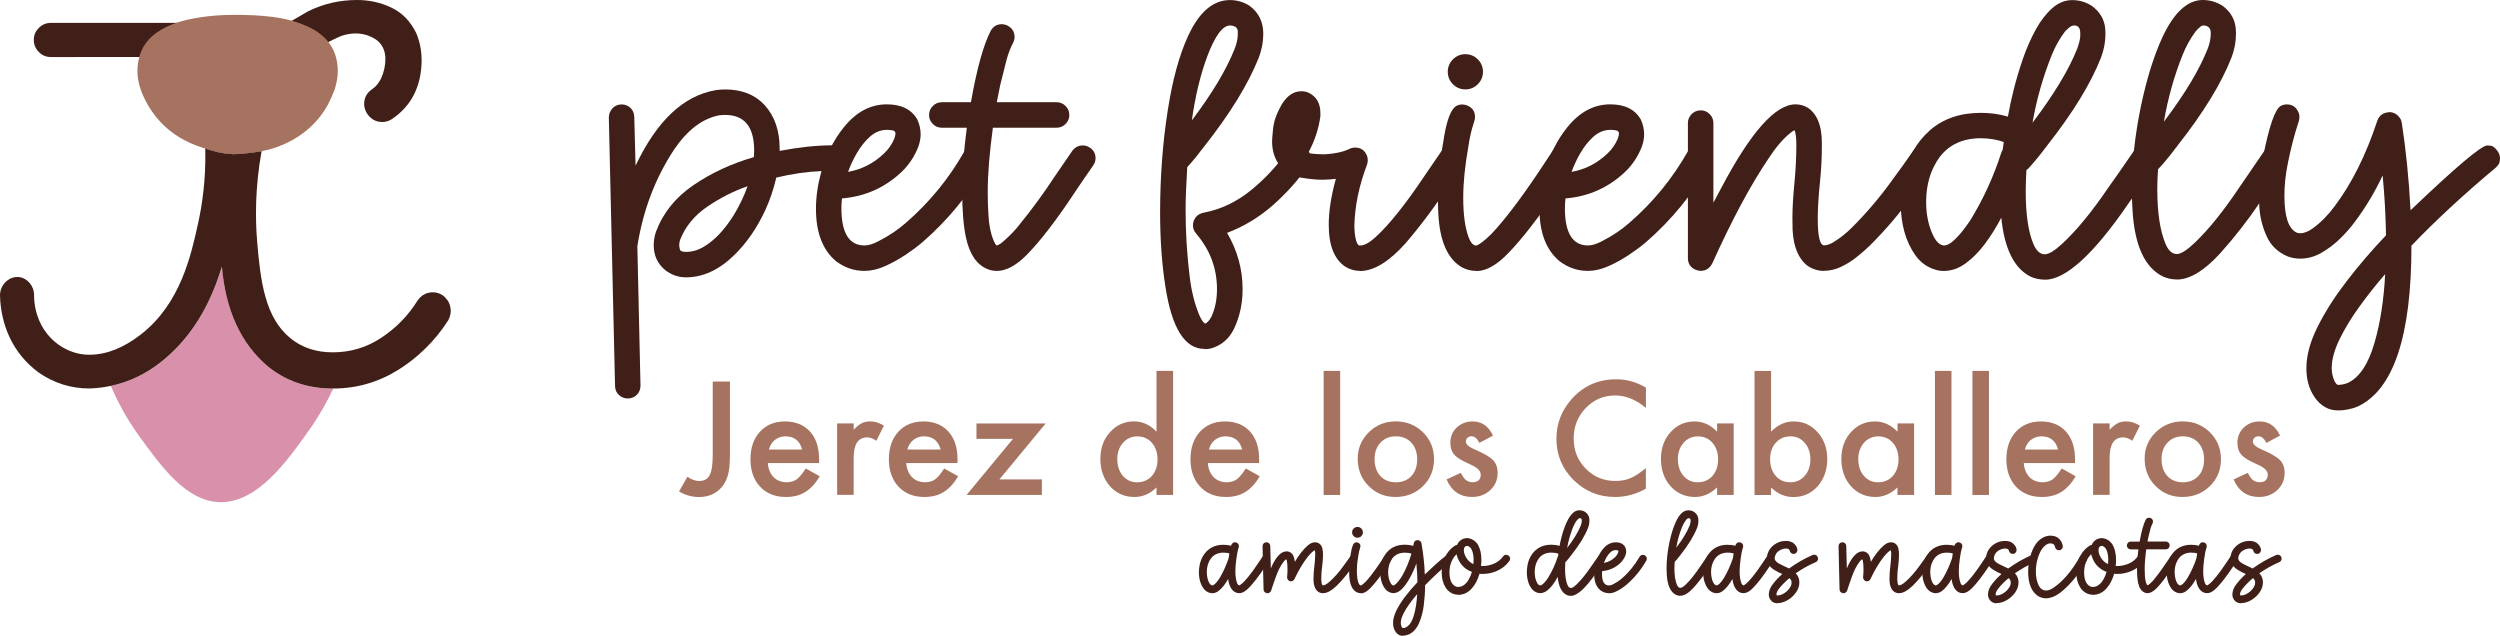 <svg xmlns="http://www.w3.org/2000/svg" id="Capa_2" viewBox="0 0 446.1 113.46"><defs><style>      .cls-1 {        fill: #d991ab;      }      .cls-2 {        fill: #a67360;      }      .cls-3 {        fill: #d54353;      }      .cls-4 {        fill: #593c41;      }      .cls-5 {        fill: #401f18;      }    </style></defs><g id="Capa_1-2" data-name="Capa_1"><g><g><g><g><path class="cls-5" d="M150.03,26.6c-.44-.44-.96-.66-1.57-.67h-.03c-2.73,0-5.83.34-9.31.99v-.42c0-3.19-.89-5.78-2.68-7.75-1.73-1.87-4.09-2.79-7.05-2.79-.57,0-1.13.05-1.68.13-5.74.97-10.51,5.47-14.3,13.48l-.2-7.51-.03-1.2c-.02-.66-.25-1.19-.68-1.61-.44-.41-.98-.62-1.64-.62-.64.03-1.16.25-1.57.7-.41.45-.63.98-.65,1.62l.16,7.01.95,40.96c.02.64.25,1.16.7,1.57.45.41.98.62,1.62.62.64-.03,1.16-.25,1.59-.68.42-.44.63-.98.63-1.64l-.56-24.86c1.01-6.38,3.18-12.09,6.48-17.13,2.41-3.59,5.13-5.66,8.16-6.23.35-.04.68-.06,1.02-.06,3.46,0,5.18,2.12,5.18,6.36,0,.4-.02.79-.06,1.17-3.96,1.15-7.54,2.8-10.76,4.99-3.2,2.18-5.43,4.95-6.69,8.3-.27.8-.41,1.61-.41,2.41,0,1.85.68,3.34,2.07,4.48,1.12.85,2.35,1.27,3.69,1.27,3.03,0,5.9-1.32,8.61-3.97,2.2-2.15,4.05-4.81,5.53-8.01.8-1.72,1.47-3.66,1.97-5.82,2.75-.66,5.44-1.05,8.08-1.16.62-.03,1.23-.05,1.84-.05s1.15-.23,1.59-.67.66-.98.66-1.62-.23-1.14-.66-1.58ZM130.8,38.58c-1.57,2.48-3.29,4.29-5.15,5.41-1.04.64-2.12.96-3.24.96-.66,0-1.02-.15-1.1-.46-.07-.31-.11-.56-.11-.77,0-.28.05-.59.16-.93.93-2.37,2.55-4.35,4.86-5.92,2.31-1.57,4.71-2.79,7.18-3.64-.67,1.87-1.55,3.66-2.6,5.37Z"></path><path class="cls-5" d="M154.28,48.34c-1.89,0-3.59-.58-5.12-1.75-2.37-1.99-3.56-5.1-3.56-9.31,0-2.14.31-4.31.92-6.52.87-3.09,2.22-5.78,4.07-8.07,2.18-2.71,4.74-4.07,7.66-4.07,2.58,0,4.4.9,5.43,2.7.4.87.6,1.75.6,2.64,0,.74-.15,1.5-.44,2.29-.66,1.67-1.63,3.14-2.92,4.39-2.99,2.84-6.55,4.43-10.68,4.77-.06.59-.1,1.18-.1,1.75,0,4.43,1.38,6.64,4.13,6.64.7,0,1.53-.25,2.48-.76,1.84-.93,3.48-2.03,4.93-3.31,4.17-3.62,7.63-7.84,10.36-12.65.47-.76,1.12-1.14,1.97-1.14.38,0,.76.1,1.14.29.76.47,1.14,1.13,1.14,2,0,.36-.11.73-.32,1.11-3.01,5.28-6.8,9.91-11.38,13.89-.87.74-1.89,1.5-3.05,2.27-1.17.77-2.38,1.44-3.64,2-1.26.56-2.47.84-3.64.84ZM151.33,30.67c2.46-.44,4.59-1.54,6.39-3.27.83-.76,1.45-1.66,1.88-2.7.13-.42.19-.71.19-.86,0-.3-.15-.48-.44-.56-.3-.07-.66-.11-1.08-.11-1.12,0-2.13.41-3.04,1.22-.9.82-1.68,1.8-2.34,2.94-.66,1.14-1.18,2.26-1.56,3.34Z"></path><path class="cls-5" d="M177.83,48.34c-.55,0-1.09-.11-1.62-.32-1.93-.78-3.21-2.67-3.85-5.66-.44-2.05-.67-4.81-.67-8.26s.28-7.23.83-11.31h-4.48c-.61,0-1.14-.22-1.59-.67s-.67-.97-.67-1.59.22-1.18.67-1.62.97-.67,1.59-.67h5.21c1.06-6,2.24-10.24,3.53-12.74.44-.78,1.1-1.18,1.97-1.18.38,0,.75.1,1.11.29.78.44,1.18,1.11,1.18,2,0,.36-.1.72-.29,1.08-.44.85-.83,1.84-1.14,2.99l-1.14,4.54-.6,3.02h10.68c.61,0,1.14.22,1.59.67s.67.99.67,1.62-.22,1.14-.67,1.59-.97.67-1.59.67h-11.38c-.61,4.47-.92,8.31-.92,11.51,0,1.36.04,2.7.13,4.04.08,1.78.39,3.31.92,4.58.17.44.35.74.54.89.36-.08.82-.38,1.37-.89,1.12-1,2.02-1.94,2.7-2.83,2.22-2.73,4.31-5.58,6.26-8.55l3.18-4.64c.49-.64,1.11-.95,1.88-.95.44,0,.87.14,1.27.41.66.44.99,1.07.99,1.88,0,.44-.14.87-.41,1.27-1.19,1.7-2.22,3.21-3.11,4.54-3.37,5.11-6.28,8.91-8.74,11.41-1.91,1.93-3.7,2.89-5.37,2.89Z"></path><path class="cls-5" d="M214.92,62.26c-3.5,0-5.82-3.7-6.96-11.09-.64-4-.95-8.43-.95-13.28,0-6.36.46-12.44,1.37-18.24.85-5.42,2.05-9.83,3.62-13.22,1.97-4.28,4.46-6.42,7.47-6.42,1.25,0,2.42.34,3.5,1.02,1.63,1.21,2.45,2.87,2.45,4.99,0,1.44-.27,2.85-.79,4.23-1.86,4.7-5.11,9.99-9.73,15.86-1.02,1.36-2.03,2.6-3.05,3.72-.19,3.09-.29,5.65-.29,7.66,0,3.98.24,7.95.73,11.89.32,2.63.9,4.94,1.75,6.93.34.76.67,1.24.99,1.43.36-.11.73-.5,1.11-1.18.68-1.44,1.02-3.09,1.02-4.96,0-3.71-1.23-7-3.69-9.88-.4-.47-.6-.96-.6-1.49,0-.25.04-.52.13-.79.32-.83.91-1.32,1.78-1.49,3.09-.59,5.92-1.94,8.49-4.04,2.56-2.1,4.71-4.43,6.45-6.99.49-.64,1.11-.95,1.88-.95.44,0,.87.14,1.27.41.66.44.99,1.07.99,1.88,0,.44-.14.87-.41,1.27-1.76,2.56-3.87,4.93-6.32,7.09-2.46,2.16-5.18,3.8-8.17,4.93,1.84,3.14,2.77,6.48,2.77,10.04,0,2.54-.5,4.87-1.49,6.99-.87,1.84-2.25,3.04-4.13,3.59-.38.08-.76.13-1.14.13ZM212.67,21.48c3.62-4.79,6.18-9.06,7.66-12.81.36-.95.54-1.8.54-2.54v-.57c0-.3-.15-.56-.44-.79-.32-.15-.64-.22-.95-.22-1.31,0-2.66,1.82-4.04,5.47-1.23,3.26-2.15,7.09-2.77,11.47Z"></path><path class="cls-5" d="M242.7,48.34c-.93,0-1.8-.24-2.61-.73-1.99-1.31-2.99-3.81-2.99-7.5,0-2.39.42-5.13,1.27-8.2-.85.11-1.67.16-2.48.16-1.02,0-2.22-.12-3.62-.35-1.4-.23-2.65-.89-3.75-1.97-1.02-1.25-1.53-2.75-1.53-4.51,0-.32.06-1.11.19-2.37.13-1.26.64-2.67,1.53-4.24.97-1.57,2.14-2.35,3.5-2.35.89,0,1.68.34,2.37,1.03.69.69,1.03,1.66,1.03,2.91v.51c-.3,2.27-1.03,4.46-2.19,6.58.76.15,1.78.22,3.05.22,1.76-.11,3.19-.42,4.29-.95.34-.17.69-.25,1.05-.25.91,0,1.58.4,2,1.21.17.3.25.66.25,1.08,0,.25-.04.51-.13.76-1.44,3.79-2.19,7.46-2.26,11,0,.23.02.59.06,1.08.04.49.12.95.24,1.4.12.44.28.75.49.92l.22.03c.76,0,1.67-.49,2.73-1.46,2.48-2.25,5.46-5.98,8.93-11.19l2.92-4.26c.47-.64,1.08-.95,1.84-.95.44,0,.88.14,1.3.41.66.44.99,1.07.99,1.88,0,.44-.14.87-.41,1.27l-1.91,2.77c-2.75,4.22-5.5,7.91-8.23,11.09-2.97,3.33-5.69,4.99-8.17,4.99Z"></path><path class="cls-5" d="M263.45,48.34c-.89,0-1.73-.2-2.51-.6-2.61-1.46-4.04-4.68-4.29-9.66-.04-.89-.06-1.74-.06-2.54,0-3.31.32-6.72.95-10.23.55-3.83,1.38-6,2.48-6.48.28-.13.56-.19.86-.19.28,0,.56.05.86.16.97.38,1.46,1.07,1.46,2.07,0,.28-.05.56-.16.86-.47,1.42-.81,2.88-1.02,4.39-.61,3.41-.92,6.46-.92,9.15,0,2.97.31,5.29.92,6.96.38,1.06.85,1.59,1.4,1.59.57-.17,1.48-.87,2.73-2.1,2.29-2.42,5.05-6.04,8.3-10.87l2.61-3.94c.47-.64,1.08-.95,1.84-.95.47,0,.91.14,1.33.41.64.44.95,1.07.95,1.88,0,.44-.13.87-.38,1.27-.91,1.27-1.77,2.55-2.57,3.85-3.56,5.3-6.58,9.22-9.06,11.76-2.06,2.16-3.96,3.24-5.72,3.24ZM261.48,15.95c-.87,0-1.61-.31-2.22-.92-.61-.61-.92-1.36-.92-2.22s.31-1.61.92-2.22,1.36-.92,2.22-.92,1.61.31,2.22.92c.61.61.92,1.36.92,2.22s-.31,1.61-.92,2.22c-.61.61-1.36.92-2.22.92Z"></path><path class="cls-5" d="M283.38,48.34c-1.89,0-3.59-.58-5.12-1.75-2.37-1.99-3.56-5.1-3.56-9.31,0-2.14.31-4.31.92-6.52.87-3.09,2.22-5.78,4.07-8.07,2.18-2.71,4.74-4.07,7.66-4.07,2.58,0,4.4.9,5.43,2.7.4.87.6,1.75.6,2.64,0,.74-.15,1.5-.44,2.29-.66,1.67-1.63,3.14-2.92,4.39-2.99,2.84-6.55,4.43-10.68,4.77-.06.59-.1,1.18-.1,1.75,0,4.43,1.38,6.64,4.13,6.64.7,0,1.53-.25,2.48-.76,1.84-.93,3.48-2.03,4.93-3.31,4.17-3.62,7.63-7.84,10.36-12.65.47-.76,1.12-1.14,1.97-1.14.38,0,.76.1,1.14.29.76.47,1.14,1.13,1.14,2,0,.36-.11.73-.32,1.11-3.01,5.28-6.8,9.91-11.38,13.89-.87.74-1.89,1.5-3.05,2.27-1.17.77-2.38,1.44-3.64,2-1.26.56-2.47.84-3.64.84ZM280.43,30.67c2.46-.44,4.59-1.54,6.39-3.27.83-.76,1.45-1.66,1.88-2.7.13-.42.19-.71.19-.86,0-.3-.15-.48-.44-.56-.3-.07-.66-.11-1.08-.11-1.12,0-2.13.41-3.04,1.22-.9.82-1.68,1.8-2.34,2.94-.66,1.14-1.18,2.26-1.56,3.34Z"></path><path class="cls-5" d="M325.49,48.34c-1.04,0-2-.29-2.89-.86-1.65-1.23-2.56-3.37-2.73-6.42l-.03-2.16c0-1.74.12-3.8.35-6.18.23-2.38.35-4.68.35-6.88,0-1.21-.11-2.08-.32-2.61-.23.11-.48.27-.73.48-1.31,1.04-2.65,2.61-4,4.7-3.18,4.72-6.49,10.92-9.95,18.59-.47.89-1.16,1.33-2.07,1.33-.3,0-.61-.07-.95-.22-.89-.4-1.33-1.09-1.33-2.07v-24.09c0-.61.22-1.14.67-1.59s.99-.67,1.62-.67,1.14.22,1.59.67.67.97.67,1.59v14.21l1.43-2.67c5.23-9.92,9.64-14.87,13.22-14.87.78,0,1.51.2,2.19.6,1.67,1.12,2.51,3.2,2.51,6.23v.76c0,2.03-.11,4.08-.32,6.13-.28,2.75-.41,4.98-.41,6.67,0,3.18.38,4.77,1.14,4.77.49,0,1.06-.2,1.72-.6,1.14-.7,2.24-1.57,3.27-2.61,2.61-2.61,4.99-5.41,7.15-8.42,1.29-1.74,2.55-3.5,3.78-5.28.49-.64,1.11-.95,1.88-.95.44,0,.88.14,1.3.41.64.44.95,1.07.95,1.88,0,.44-.14.87-.41,1.27-1.25,1.82-2.53,3.61-3.85,5.37-2.31,3.22-4.86,6.22-7.66,8.99-.7.68-1.48,1.36-2.35,2.05-.87.69-1.8,1.27-2.78,1.73-.99.47-1.99.7-3,.7Z"></path><path class="cls-5" d="M364.87,49.9c-.87,0-1.7-.17-2.48-.51-2.97-1.46-4.72-4.98-5.28-10.55-.87,1.67-1.84,3.23-2.91,4.66-1.07,1.43-2.22,2.6-3.46,3.5-1.24.9-2.54,1.35-3.89,1.35-.51,0-1.01-.07-1.49-.22-1.46-.44-2.64-1.28-3.53-2.51-1.78-2.46-2.67-5.64-2.67-9.53,0-1.42.15-2.85.44-4.29.76-3.56,2.34-6.39,4.72-8.5,2.38-2.11,5.43-3.16,9.14-3.16,1.72,0,3.33.22,4.83.67.25-1.46.61-3.1,1.06-4.91.46-1.81,1.01-3.64,1.65-5.5.65-1.85,1.4-3.56,2.26-5.12s1.83-2.82,2.92-3.8c1.09-.97,2.29-1.46,3.61-1.46,1.23,0,2.38.34,3.46,1.02,1.5,1.1,2.31,2.51,2.42,4.23l.03.76c0,1.44-.27,2.85-.79,4.23-1.8,4.62-5.01,9.86-9.63,15.73-.06.11-.14.2-.22.29-.97,1.31-2,2.56-3.08,3.75-.13.13-.25.23-.38.32-.08,1.27-.13,2.53-.13,3.78,0,4.11.46,7.25,1.37,9.41.53,1.23,1.21,1.84,2.03,1.84.74,0,1.82-.67,3.24-2,2.52-2.37,5.18-5.61,7.98-9.73,1.19-1.65,2.75-3.9,4.7-6.74.47-.64,1.09-.95,1.88-.95.44,0,.87.14,1.27.41.66.47.99,1.09.99,1.88,0,.44-.14.87-.41,1.27-2.31,3.37-3.88,5.63-4.7,6.77-6.23,9.09-11.21,13.63-14.94,13.63ZM346.85,43.8c.55,0,1.14-.3,1.78-.89.64-.59,1.22-1.24,1.76-1.95.54-.71.95-1.28,1.22-1.7,2.31-3.77,4.14-7.78,5.5-12.01.06-.19.15-.36.25-.51l.19-1.4c-1.25-.44-2.62-.67-4.1-.67-3.2,0-5.66,1.13-7.37,3.4-1.59,2.2-2.38,4.85-2.38,7.95,0,2.42.47,4.51,1.4,6.29.49.91,1.07,1.41,1.75,1.49ZM362.68,21.9c3.81-5.02,6.47-9.43,7.98-13.22.11-.28.23-.68.37-1.21.14-.53.2-1.05.17-1.56,0-.91-.36-1.37-1.08-1.37-.32,0-.64.15-.97.44-.33.3-.54.49-.62.57-1,1.31-1.8,2.74-2.42,4.29-1.55,3.84-2.69,7.85-3.43,12.05Z"></path><path class="cls-5" d="M388.45,49.87c-.85,0-1.66-.17-2.45-.51-3.26-1.57-5.09-5.5-5.47-11.79-.08-1.27-.13-2.52-.13-3.75,0-4.62.54-9.57,1.62-14.84,1.02-4.85,2.29-8.94,3.81-12.27,2.08-4.47,4.49-6.71,7.25-6.71,1.23,0,2.39.34,3.5,1.02,1.48,1.1,2.28,2.51,2.38,4.23l.03.76c0,1.44-.27,2.85-.79,4.23-1.8,4.62-5.01,9.86-9.63,15.73-.06.11-.14.2-.22.29-1.29,1.72-2.38,3.03-3.27,3.94-.08,1.19-.13,2.36-.13,3.53,0,4.2.49,7.45,1.46,9.76.51,1.23,1.19,1.84,2.03,1.84.72,0,1.79-.68,3.21-2.03,2.48-2.37,5.12-5.65,7.91-9.82l4.51-6.58c.47-.64,1.08-.95,1.84-.95.44,0,.88.14,1.3.41.66.44.99,1.07.99,1.88,0,.44-.14.87-.41,1.27l-4.51,6.58c-2.16,3.2-4.52,6.23-7.09,9.09-2.86,3.14-5.45,4.7-7.75,4.7ZM386.13,21.71c3.73-4.94,6.34-9.28,7.82-13.03.36-.93.54-1.85.54-2.77s-.47-1.37-1.4-1.37c-.11,0-.25.07-.43.21-.18.14-.34.29-.49.44-.15.16-.27.28-.35.37-.97,1.31-1.77,2.74-2.38,4.29-1.5,3.77-2.61,7.72-3.31,11.85Z"></path><path class="cls-5" d="M417.15,73.23c-1.7,0-3.09-.82-4.2-2.45-.93-1.42-1.4-3.1-1.4-5.05,0-2.27.66-4.73,1.99-7.39,1.32-2.66,3.06-5.38,5.2-8.17,2.14-2.79,4.48-5.51,7.02-8.18-.06-3.67-.27-7.23-.6-10.68-1.4,2.97-3.04,5.71-4.93,8.23-.74,1.02-1.62,2.02-2.64,3.02-1.02,1-2.13,1.84-3.34,2.54s-2.48,1.05-3.81,1.05c-.78,0-1.54-.14-2.26-.41-1.74-.74-2.98-1.94-3.73-3.61-.75-1.66-1.18-3.38-1.29-5.16-.04-.64-.06-1.28-.06-1.94,0-2.12.24-4.47.73-7.06,1.08-5.51,2.14-8.54,3.18-9.09.34-.17.69-.25,1.05-.25.91,0,1.58.41,2,1.24.17.32.25.66.25,1.02,0,.23-.03.47-.1.7-.76,2.29-1.41,4.76-1.94,7.41-.42,2.03-.64,4-.64,5.91,0,3.71.72,5.9,2.16,6.58.19.08.4.13.64.13.72,0,1.48-.3,2.29-.89,1.44-1.06,2.73-2.37,3.88-3.94,3.05-4.05,5.58-9.12,7.6-15.22.36-1.04,1.15-1.56,2.38-1.56.61.08,1.11.36,1.49.83.28.3.44.67.51,1.11.74,4.77,1.26,9.96,1.56,15.57,8.07-7.71,12.64-11.57,13.7-11.57.06,0,.26.02.59.05.33.03.69.28,1.08.75.39.47.59.96.59,1.49,0,.04-.02.23-.05.57-.03.34-.28.72-.75,1.14-5.68,4.75-10.68,9.38-15,13.89,0,16.15-3.2,25.71-9.6,28.7-1.14.47-2.33.7-3.56.7ZM417.15,68.68c.61,0,1.21-.12,1.78-.35,2.1-.97,3.7-3.39,4.8-7.25,1.02-3.52,1.64-7.58,1.88-12.17-1.61,1.86-3.14,3.79-4.58,5.78-1.44,1.99-2.63,3.94-3.56,5.85-.93,1.91-1.4,3.63-1.4,5.18,0,.78.18,1.58.54,2.38.21.34.39.53.54.57Z"></path></g><path class="cls-1" d="M59.47,69.33c-.97,2.09-2.33,4.61-4.22,7.29-3.98,5.62-9.32,13.18-16.06,12.98-5.92-.15-10.34-6.23-14.35-11.78-2.38-3.28-3.98-6.43-5.06-8.95,3.28-.7,6.31-2.15,9.12-4.39,4.44-3.57,7.78-8.46,9.98-14.71.24-.75.5-1.47.73-2.18.66,7.81,3.4,13.74,8.23,17.83,3.26,2.61,7.1,3.92,11.55,3.92h.08Z"></path><path class="cls-5" d="M44.31,4.1c-5.56,2.02-11.11,4.05-16.67,6.07-6.18,0-12.36,0-18.54.01-.85,0-1.57-.29-2.17-.9-.59-.59-.9-1.32-.9-2.17s.3-1.52.9-2.13c.59-.59,1.32-.9,2.17-.9h35.2Z"></path><path class="cls-3" d="M79.94,53.7c.07.11.13.22.19.34-.05-.12-.12-.23-.19-.34Z"></path><path class="cls-5" d="M80.43,55.5c0,.24-.03.46-.09.7-.06.31-.18.62-.35.94-1.22,1.91-2.61,3.63-4.2,5.15-1.39,1.37-2.94,2.58-4.62,3.64-3.57,2.25-7.46,3.39-11.71,3.4h-.08c-4.46,0-8.29-1.3-11.55-3.92-4.83-4.08-7.57-10.02-8.23-17.83-.23.71-.49,1.43-.73,2.18-2.2,6.25-5.54,11.14-9.98,14.71-2.81,2.24-5.83,3.7-9.12,4.39-1.24.26-2.5.42-3.8.46-3.3,0-6.32-.94-9.08-2.85-2.29-1.7-4.02-3.81-5.19-6.31C.63,57.85.08,55.37,0,52.76c-.03-2.02,1.7-3.52,3.4-3.32,1.48.17,2.73,1.6,2.68,3.32.01,1.22.22,3.72,1.84,6.14.66.99,1.49,1.85,2.51,2.6,1.75,1.21,3.58,1.8,5.49,1.8,3.07,0,6.16-1.22,9.27-3.66,7.08-5.53,8.93-14.22,10.18-19.89.67-3.07,1.39-7.6,1.26-13.24.03.01.06.01.09.03.44.13.85.24,1.25.36.66.19,1.28.33,1.79.41.89.15,1.53.18,1.88.19h.06c.63,0,1.17-.04,1.71-.1.54-.05,1.08-.12,1.62-.18.54-.08,1.09-.15,1.65-.26-1.2,6.68-1.12,12.27-.79,16.18.59,7.12,1.42,13.59,6,17.27,2.05,1.64,4.55,2.46,7.48,2.46,3.16,0,6.04-.86,8.67-2.6,2.64-1.75,4.79-3.94,6.43-6.58.7-1.03,1.62-1.53,2.76-1.53.58,0,1.15.15,1.71.5.33.22.59.49.8.77-.05-.05-.09-.1-.14-.14.09.09.18.19.26.3.01.01.03.04.04.05.09.13.15.24.22.39.01.04.03.09.04.13.18.4.27.85.27,1.34Z"></path><path class="cls-4" d="M47.01,25.32c-.12.55-.22,1.11-.32,1.65-.55.1-1.11.18-1.65.26-.54.06-1.08.13-1.62.18-.54.06-1.08.1-1.71.1h-.06c-.35-.01-.99-.04-1.88-.19-.52-.08-1.13-.22-1.79-.41-.4-.12-.81-.23-1.25-.36-.03-.01-.06-.01-.09-.03-.01-.36-.03-.73-.04-1.11,3.48-.03,6.96-.05,10.42-.09Z"></path><path class="cls-5" d="M75.24,10.55c0,4.78-1.79,8.35-5.34,10.72-.54.34-1.09.5-1.67.5-1.16,0-2.07-.51-2.74-1.52-.34-.54-.51-1.1-.51-1.67,0-1.17.51-2.09,1.54-2.75.59-.42,1.09-1.04,1.49-1.85.51-1.15.76-2.3.76-3.47,0-.69-.11-1.64-.78-2.57-.59-.82-1.35-1.17-1.86-1.41-1.93-.89-3.81-.49-4.48-.34-.83.19-1.65.6-3.25,1.41-1.29.65-2.33,1.25-3.07,1.68-1.25-1.77-2.49-3.53-3.74-5.3l3.42-1.98c2.7-1.33,5.59-2,8.71-2,2.2,0,4.27.46,6.16,1.38,1.9.91,3.35,2.41,4.37,4.48.64,1.5.97,3.07.97,4.7Z"></path><path class="cls-2" d="M59.6,16.24c-.61,1.67-1.4,3.16-2.41,4.46-2.58,3.36-5.82,4.75-6.9,5.2-1.25.53-2.43.85-3.59,1.07-.55.1-1.11.18-1.65.26-.54.06-1.08.13-1.62.18-.54.06-1.08.1-1.71.1h-.06c-.35-.01-.99-.04-1.88-.19-.52-.08-1.13-.22-1.79-.41-.4-.12-.81-.23-1.25-.36-.03-.01-.06-.01-.09-.03-2.28-.71-5.02-1.79-7.56-4.29-1.4-1.38-2.58-3.04-3.5-5.04-1.04-2.25-1.4-4.62-.73-7.03.05-.19.12-.4.18-.59.21-.58.48-1.12.8-1.6.76-1.16,1.83-2.05,3.09-2.76.81-.46,1.65-.82,2.51-1.12,1.38-.48,2.81-.77,4.25-.99.13-.03.24-.04.37-.06,3.01-.43,6.07-.46,9.11-.32,2.36.12,4.69.36,6.93.99.62.17,1.22.37,1.83.61.28.12.57.23.85.35.79.36,1.51.76,2.16,1.24.64.48,1.2.99,1.67,1.61.14.17.27.35.39.54.4.63.72,1.31.94,2.1.57,2.06.37,4.11-.32,6.09Z"></path></g><g><path class="cls-2" d="M130.25,68.08v13.09c0,1.56-.11,2.73-.33,3.5-.22.87-.59,1.61-1.11,2.22-1.02,1.2-2.38,1.8-4.06,1.8-1.28,0-2.47-.33-3.58-1l1.49-2.61c.74.5,1.44.75,2.08.75.91,0,1.54-.35,1.89-1.04.37-.69.55-1.9.55-3.62v-13.09h3.07Z"></path><path class="cls-2" d="M146.16,82.63h-9.15c.08,1.05.42,1.88,1.02,2.5.6.61,1.38.92,2.32.92.73,0,1.34-.17,1.82-.52.47-.35,1.01-1,1.61-1.94l2.49,1.39c-.38.66-.79,1.22-1.22,1.68s-.89.85-1.38,1.15c-.49.3-1.02.52-1.59.66s-1.18.21-1.85.21c-1.9,0-3.43-.61-4.59-1.83-1.15-1.23-1.73-2.87-1.73-4.9s.56-3.65,1.68-4.9c1.13-1.23,2.62-1.85,4.48-1.85s3.36.6,4.46,1.8c1.08,1.19,1.63,2.84,1.63,4.94v.69ZM143.13,80.22c-.41-1.57-1.4-2.36-2.98-2.36-.36,0-.69.05-1.01.16-.31.11-.6.27-.86.47-.26.21-.48.45-.66.74s-.32.62-.42.98h5.92Z"></path><path class="cls-2" d="M149.38,75.55h2.95v1.14c.54-.57,1.02-.96,1.44-1.17.43-.22.93-.33,1.52-.33.78,0,1.59.25,2.44.76l-1.35,2.7c-.56-.4-1.11-.6-1.64-.6-1.61,0-2.41,1.21-2.41,3.64v6.62h-2.95v-12.77Z"></path><path class="cls-2" d="M170.86,82.63h-9.15c.08,1.05.42,1.88,1.02,2.5.6.61,1.38.92,2.32.92.73,0,1.34-.17,1.82-.52.47-.35,1.01-1,1.61-1.94l2.49,1.39c-.38.66-.79,1.22-1.22,1.68s-.89.85-1.38,1.15c-.49.3-1.02.52-1.59.66s-1.18.21-1.85.21c-1.9,0-3.43-.61-4.59-1.83-1.15-1.23-1.73-2.87-1.73-4.9s.56-3.65,1.68-4.9c1.13-1.23,2.62-1.85,4.48-1.85s3.36.6,4.46,1.8c1.08,1.19,1.63,2.84,1.63,4.94v.69ZM167.84,80.22c-.41-1.57-1.4-2.36-2.98-2.36-.36,0-.69.05-1.01.16-.31.11-.6.27-.86.47-.26.21-.48.45-.66.74s-.32.62-.42.98h5.92Z"></path><path class="cls-2" d="M178.32,85.54h7.59v2.78h-13.43l8.27-10.01h-6.51v-2.75h12.35l-8.26,9.99Z"></path><path class="cls-2" d="M206.37,66.18h2.96v22.14h-2.96v-1.34c-1.16,1.14-2.48,1.7-3.95,1.7-1.75,0-3.2-.64-4.35-1.91-1.14-1.3-1.72-2.93-1.72-4.88s.57-3.5,1.72-4.77c1.14-1.28,2.56-1.93,4.29-1.93,1.49,0,2.83.61,4.01,1.83v-10.85ZM199.37,81.9c0,1.22.33,2.22.98,2.99.67.78,1.52,1.17,2.54,1.17,1.09,0,1.97-.38,2.65-1.13.67-.78,1.01-1.77,1.01-2.96s-.34-2.18-1.01-2.96c-.67-.76-1.55-1.14-2.62-1.14-1.01,0-1.86.38-2.54,1.15-.67.78-1.01,1.74-1.01,2.88Z"></path><path class="cls-2" d="M224.68,82.63h-9.15c.08,1.05.42,1.88,1.02,2.5.6.61,1.38.92,2.32.92.73,0,1.34-.17,1.82-.52.47-.35,1.01-1,1.61-1.94l2.49,1.39c-.38.66-.79,1.22-1.22,1.68s-.89.85-1.38,1.15c-.49.3-1.02.52-1.59.66s-1.18.21-1.85.21c-1.9,0-3.43-.61-4.59-1.83-1.15-1.23-1.73-2.87-1.73-4.9s.56-3.65,1.68-4.9c1.13-1.23,2.62-1.85,4.48-1.85s3.36.6,4.46,1.8c1.08,1.19,1.63,2.84,1.63,4.94v.69ZM221.65,80.22c-.41-1.57-1.4-2.36-2.98-2.36-.36,0-.69.05-1.01.16-.31.11-.6.27-.86.47-.26.21-.48.45-.66.74s-.32.62-.42.98h5.92Z"></path><path class="cls-2" d="M239.14,66.18v22.14h-2.95v-22.14h2.95Z"></path><path class="cls-2" d="M242.27,81.84c0-1.84.66-3.41,1.98-4.71s2.93-1.94,4.82-1.94,3.52.65,4.85,1.95c1.31,1.3,1.97,2.9,1.97,4.8s-.66,3.52-1.98,4.81c-1.33,1.28-2.96,1.93-4.89,1.93s-3.52-.66-4.81-1.97c-1.29-1.29-1.94-2.92-1.94-4.88ZM245.28,81.9c0,1.28.34,2.28,1.02,3.03.7.75,1.62,1.13,2.77,1.13s2.08-.37,2.77-1.11,1.04-1.73,1.04-2.98-.35-2.23-1.04-2.98c-.7-.75-1.62-1.13-2.77-1.13s-2.04.38-2.74,1.13-1.05,1.72-1.05,2.91Z"></path><path class="cls-2" d="M266.42,77.73l-2.44,1.3c-.38-.79-.86-1.18-1.43-1.18-.27,0-.5.09-.69.27s-.29.41-.29.69c0,.49.57.97,1.7,1.45,1.56.67,2.62,1.29,3.16,1.86s.81,1.33.81,2.29c0,1.23-.45,2.26-1.36,3.09-.88.79-1.95,1.18-3.2,1.18-2.14,0-3.66-1.04-4.55-3.13l2.52-1.17c.35.61.62,1,.8,1.17.36.33.79.5,1.28.5,1,0,1.49-.45,1.49-1.36,0-.52-.38-1.01-1.15-1.47-.3-.15-.59-.29-.89-.43s-.6-.28-.9-.43c-.86-.42-1.46-.84-1.81-1.26-.45-.53-.67-1.22-.67-2.06,0-1.11.38-2.03,1.14-2.75.78-.73,1.72-1.09,2.83-1.09,1.63,0,2.85.84,3.64,2.53Z"></path><path class="cls-2" d="M293.7,69.17v3.62c-1.77-1.48-3.59-2.22-5.48-2.22-2.08,0-3.83.75-5.26,2.24-1.43,1.49-2.15,3.3-2.15,5.45s.72,3.91,2.15,5.37,3.19,2.19,5.27,2.19c1.08,0,1.99-.17,2.74-.52.42-.17.85-.41,1.3-.71s.92-.66,1.42-1.07v3.68c-1.75.99-3.58,1.48-5.5,1.48-2.89,0-5.36-1.01-7.41-3.03-2.04-2.04-3.05-4.49-3.05-7.37,0-2.58.85-4.88,2.56-6.89,2.1-2.47,4.81-3.71,8.14-3.71,1.82,0,3.58.49,5.27,1.48Z"></path><path class="cls-2" d="M306.4,75.55h2.96v12.77h-2.96v-1.34c-1.21,1.14-2.52,1.7-3.92,1.7-1.77,0-3.22-.64-4.38-1.91-1.15-1.3-1.72-2.93-1.72-4.88s.57-3.51,1.72-4.78c1.14-1.28,2.58-1.91,4.3-1.91,1.48,0,2.82.61,4,1.83v-1.48ZM299.4,81.9c0,1.22.33,2.22.98,2.99.67.78,1.52,1.17,2.54,1.17,1.09,0,1.97-.38,2.65-1.13.67-.78,1.01-1.77,1.01-2.96s-.34-2.18-1.01-2.96c-.67-.76-1.55-1.14-2.62-1.14-1.01,0-1.86.38-2.54,1.15-.67.78-1.01,1.74-1.01,2.88Z"></path><path class="cls-2" d="M316.03,66.18v10.85c1.18-1.22,2.52-1.83,4.01-1.83,1.72,0,3.15.64,4.3,1.93,1.14,1.28,1.72,2.87,1.72,4.77s-.58,3.59-1.73,4.88c-1.14,1.28-2.59,1.91-4.34,1.91-1.48,0-2.8-.57-3.96-1.7v1.34h-2.95v-22.14h2.95ZM323.05,82.03c0-1.22-.33-2.22-1-2.99-.67-.79-1.52-1.18-2.53-1.18-1.08,0-1.96.38-2.65,1.14-.67.75-1.01,1.73-1.01,2.94s.33,2.23,1,2.98c.66.76,1.54,1.14,2.62,1.14,1.02,0,1.87-.38,2.54-1.14.68-.77,1.02-1.73,1.02-2.88Z"></path><path class="cls-2" d="M338.59,75.55h2.96v12.77h-2.96v-1.34c-1.21,1.14-2.52,1.7-3.92,1.7-1.77,0-3.22-.64-4.38-1.91-1.15-1.3-1.72-2.93-1.72-4.88s.57-3.51,1.72-4.78c1.14-1.28,2.58-1.91,4.3-1.91,1.48,0,2.82.61,4,1.83v-1.48ZM331.59,81.9c0,1.22.33,2.22.98,2.99.67.78,1.52,1.17,2.54,1.17,1.09,0,1.97-.38,2.65-1.13.67-.78,1.01-1.77,1.01-2.96s-.34-2.18-1.01-2.96c-.67-.76-1.55-1.14-2.62-1.14-1.01,0-1.86.38-2.54,1.15-.67.78-1.01,1.74-1.01,2.88Z"></path><path class="cls-2" d="M348.22,66.18v22.14h-2.95v-22.14h2.95Z"></path><path class="cls-2" d="M354.91,66.18v22.14h-2.95v-22.14h2.95Z"></path><path class="cls-2" d="M370.27,82.63h-9.15c.08,1.05.42,1.88,1.02,2.5.6.61,1.38.92,2.32.92.73,0,1.34-.17,1.82-.52.47-.35,1.01-1,1.61-1.94l2.49,1.39c-.38.66-.79,1.22-1.22,1.68s-.89.85-1.38,1.15c-.49.3-1.02.52-1.59.66-.57.14-1.18.21-1.85.21-1.9,0-3.43-.61-4.59-1.83-1.15-1.23-1.73-2.87-1.73-4.9s.56-3.65,1.68-4.9c1.13-1.23,2.62-1.85,4.48-1.85s3.36.6,4.46,1.8c1.08,1.19,1.63,2.84,1.63,4.94v.69ZM367.24,80.22c-.41-1.57-1.4-2.36-2.97-2.36-.36,0-.7.05-1.01.16-.31.11-.6.27-.86.47-.26.21-.48.45-.66.74s-.32.62-.42.98h5.92Z"></path><path class="cls-2" d="M373.49,75.55h2.95v1.14c.54-.57,1.02-.96,1.44-1.17.43-.22.93-.33,1.52-.33.78,0,1.59.25,2.44.76l-1.35,2.7c-.56-.4-1.11-.6-1.64-.6-1.61,0-2.41,1.21-2.41,3.64v6.62h-2.95v-12.77Z"></path><path class="cls-2" d="M382.69,81.84c0-1.84.66-3.41,1.98-4.71,1.32-1.29,2.93-1.94,4.82-1.94s3.52.65,4.85,1.95c1.31,1.3,1.97,2.9,1.97,4.8s-.66,3.52-1.98,4.81c-1.33,1.28-2.96,1.93-4.89,1.93s-3.52-.66-4.81-1.97c-1.29-1.29-1.94-2.92-1.94-4.88ZM385.71,81.9c0,1.28.34,2.28,1.02,3.03.7.75,1.62,1.13,2.77,1.13s2.07-.37,2.76-1.11,1.03-1.73,1.03-2.98-.34-2.23-1.03-2.98c-.7-.75-1.62-1.13-2.76-1.13s-2.04.38-2.74,1.13-1.05,1.72-1.05,2.91Z"></path><path class="cls-2" d="M406.85,77.73l-2.44,1.3c-.38-.79-.86-1.18-1.43-1.18-.27,0-.5.09-.69.27s-.29.41-.29.69c0,.49.57.97,1.7,1.45,1.56.67,2.62,1.29,3.16,1.86s.81,1.33.81,2.29c0,1.23-.46,2.26-1.36,3.09-.88.79-1.95,1.18-3.2,1.18-2.14,0-3.66-1.04-4.55-3.13l2.52-1.17c.35.61.62,1,.8,1.17.36.33.79.5,1.29.5,1,0,1.49-.45,1.49-1.36,0-.52-.38-1.01-1.15-1.47-.3-.15-.59-.29-.89-.43s-.6-.28-.9-.43c-.86-.42-1.46-.84-1.81-1.26-.45-.53-.67-1.22-.67-2.06,0-1.11.38-2.03,1.14-2.75.78-.73,1.72-1.09,2.83-1.09,1.63,0,2.85.84,3.64,2.53Z"></path></g></g><g><path class="cls-5" d="M221.16,105.85c-.27,0-.52-.06-.77-.18-.67-.38-1.09-1.17-1.24-2.36-.25.46-.53.88-.83,1.26s-.62.69-.95.93c-.34.24-.69.35-1.07.35-.16,0-.31-.02-.46-.07-.45-.14-.81-.39-1.08-.77-.55-.76-.83-1.74-.83-2.92,0-.43.05-.87.14-1.31.24-1.09.72-1.95,1.45-2.6.73-.64,1.66-.97,2.79-.97.48,0,.93.06,1.36.17l.06-.17c.08-.18.2-.31.37-.39.09-.04.18-.06.27-.06.08,0,.17.02.26.05.18.07.31.19.38.36.04.09.07.18.07.28,0,.08-.02.17-.05.25-.16.47-.3,1.17-.42,2.08-.12.92-.17,1.62-.17,2.11,0,.85.09,1.54.28,2.07.11.32.25.49.43.49.07-.02.16-.07.27-.16.71-.52,1.75-1.79,3.1-3.81.18-.3.45-.7.8-1.2.15-.19.34-.29.57-.29.14,0,.27.04.39.13.2.14.3.33.3.57,0,.14-.04.27-.13.39-.17.25-.38.57-.64.96-1.13,1.7-2.1,2.97-2.92,3.81-.62.66-1.2.99-1.75.99ZM216.3,104.46c.16,0,.33-.09.51-.27.19-.18.35-.38.51-.59.15-.21.27-.38.34-.5.64-1.09,1.16-2.25,1.57-3.47l.14-.88c-.32-.09-.66-.14-1.04-.14-.98,0-1.73.35-2.25,1.04-.49.66-.74,1.48-.74,2.45,0,.43.06.87.18,1.3.17.58.41.93.71,1.05.03,0,.05,0,.09,0Z"></path><path class="cls-5" d="M236.08,105.85c-.32,0-.62-.09-.89-.27-.54-.42-.81-1.17-.81-2.25,0-.7.04-1.4.13-2.11.02-.12.06-.49.12-1.12.04-.46.06-.87.06-1.22,0-.32-.03-.55-.08-.7-.06.03-.13.06-.19.11-.36.26-.71.61-1.06,1.06-.79,1-1.57,2.29-2.33,3.87-.05.16-.13.28-.26.37-.13.09-.27.14-.42.14-.19,0-.36-.08-.49-.23-.12-.13-.19-.29-.19-.49.05-.44.07-.89.07-1.36,0-.95-.07-1.56-.2-1.85-.17.06-.36.24-.57.53-.49.67-.94,1.56-1.33,2.67-.29.78-.56,1.57-.81,2.37-.05.14-.13.26-.25.35s-.27.14-.44.14c-.05-.01-.09-.02-.13-.02-.35-.12-.53-.34-.54-.66l-.18-7.7c0-.19.06-.36.19-.5s.29-.21.49-.21c.19,0,.36.06.49.19.14.13.21.29.21.49l.1,3.97c.86-2.03,1.8-3.04,2.83-3.04.12,0,.25.02.37.06.33.12.58.31.74.59.17.31.28.72.35,1.21.34-.58.72-1.13,1.12-1.65.4-.52.82-.96,1.24-1.31.42-.35.84-.52,1.25-.52.24,0,.47.06.68.19.31.21.51.5.6.86.09.36.13.71.13,1.05,0,.7-.05,1.41-.14,2.12-.11.71-.17,1.47-.17,2.29,0,.16.01.34.03.54.05.43.14.64.28.64.27,0,.63-.2,1.1-.6.85-.73,1.72-1.71,2.61-2.95.39-.53.78-1.07,1.16-1.61.15-.19.34-.29.57-.29.14,0,.27.04.39.13.2.14.3.33.3.57,0,.14-.04.27-.13.39-.38.56-.77,1.1-1.18,1.64-.71.98-1.49,1.9-2.34,2.75-.94.91-1.77,1.37-2.49,1.37Z"></path><path class="cls-5" d="M242.84,105.85c-.27,0-.53-.06-.77-.18-.8-.45-1.23-1.43-1.31-2.95-.01-.27-.02-.53-.02-.78,0-1.01.1-2.05.29-3.13.17-1.17.42-1.83.76-1.98.08-.04.17-.06.26-.06.08,0,.17.02.26.05.3.12.45.33.45.63,0,.08-.02.17-.05.26-.14.43-.25.88-.31,1.34-.19,1.04-.28,1.98-.28,2.8,0,.91.09,1.62.28,2.13.12.32.26.49.43.49.17-.05.45-.27.83-.64.7-.74,1.55-1.85,2.54-3.32l.8-1.2c.14-.19.33-.29.56-.29.14,0,.28.04.41.13.19.14.29.33.29.57,0,.14-.04.27-.12.39-.28.39-.54.78-.79,1.18-1.09,1.62-2.01,2.82-2.77,3.6-.63.66-1.21.99-1.75.99ZM242.23,95.95c-.27,0-.49-.09-.68-.28s-.28-.41-.28-.68.09-.49.28-.68.41-.28.68-.28.49.09.68.28.28.41.28.68-.09.49-.28.68-.41.28-.68.28Z"></path><path class="cls-5" d="M250.3,113.46c-.52,0-.96-.25-1.29-.75-.29-.43-.43-.95-.43-1.55,0-.69.2-1.45.61-2.26.41-.81.93-1.65,1.59-2.5.65-.85,1.37-1.69,2.15-2.5-.01-1.03-.08-2.15-.19-3.35-.33.91-.72,1.77-1.17,2.58-1,1.81-1.97,2.71-2.92,2.71-.16,0-.31-.02-.46-.07-.45-.14-.81-.39-1.08-.77-.54-.75-.82-1.72-.82-2.92,0-.43.05-.87.13-1.31.23-1.09.72-1.95,1.44-2.6.73-.64,1.66-.97,2.79-.97.54,0,1.05.07,1.53.21l.1-.48c.08-.37.32-.55.71-.55.36.04.58.23.66.57.34,1.96.54,3.81.59,5.56,2.47-2.36,3.87-3.54,4.2-3.54.02,0,.08,0,.18.01.1,0,.21.08.33.22.12.14.18.28.18.43,0,.03,0,.09-.01.2,0,.11-.09.22-.24.35-1.57,1.31-3.1,2.72-4.59,4.25v.14c0,1.09-.08,2.24-.23,3.43-.15,1.19-.44,2.26-.86,3.22-.42.96-1.04,1.62-1.83,2-.35.14-.71.21-1.09.21ZM248.66,104.46c.05,0,.12-.03.2-.09.08-.06.16-.12.23-.18.08-.06.13-.12.17-.16.43-.47.8-1,1.1-1.57.62-1.15,1.12-2.37,1.5-3.67-.36-.12-.76-.17-1.18-.17-.98,0-1.73.35-2.25,1.04-.48.67-.73,1.48-.73,2.43,0,.75.14,1.39.43,1.92.17.3.35.46.53.46ZM250.3,112.07c.19,0,.37-.04.54-.11.64-.3,1.13-1.04,1.47-2.22.31-1.08.5-2.32.57-3.72-.49.57-.96,1.16-1.4,1.77s-.8,1.2-1.09,1.79-.43,1.11-.43,1.58c0,.24.05.48.16.73.06.1.12.16.17.17Z"></path><path class="cls-5" d="M260.19,106.12c-.45,0-.87-.11-1.27-.34-.42-.25-.76-.59-1.01-1.01-.44-.74-.66-1.63-.66-2.65,0-.6.09-1.21.26-1.82.18-.61.44-1.17.81-1.69s.82-.95,1.37-1.28c.1-.05.2-.08.3-.09.21-.5.56-.86,1.06-1.08.24-.09.48-.14.71-.14.25,0,.5.05.75.15.52.21.92.55,1.21,1.03.41.71.62,1.62.62,2.73,0,.36-.02.72-.07,1.07h.3c.65,0,1.32-.13,1.99-.41.67-.28,1.22-.71,1.65-1.3.14-.19.33-.29.56-.29.14,0,.27.04.4.13.2.14.3.33.3.57,0,.14-.04.27-.13.39-.6.83-1.38,1.44-2.35,1.84-.78.32-1.57.48-2.39.48-.2,0-.4,0-.6-.03-.29,1.02-.73,1.88-1.32,2.56-.69.8-1.52,1.2-2.49,1.2ZM260.19,104.73c.4,0,.76-.12,1.08-.37s.59-.57.82-.97c.23-.4.42-.85.56-1.34-1.44-.54-2.36-1.59-2.75-3.16-.51.51-.87,1.11-1.06,1.81-.14.47-.2.94-.2,1.41,0,1.25.33,2.07.98,2.47.17.1.37.16.57.16ZM262.91,100.66c.03-.28.04-.54.04-.79,0-.79-.14-1.44-.42-1.94-.1-.16-.23-.3-.41-.41-.11-.07-.23-.11-.35-.11-.07,0-.14.01-.21.04-.23.12-.35.35-.35.71,0,.33.08.66.24,1,.32.71.81,1.2,1.46,1.5Z"></path><path class="cls-5" d="M280.32,106.33c-.27,0-.52-.05-.76-.16-.91-.45-1.44-1.52-1.61-3.23-.27.51-.56.99-.89,1.42-.33.44-.68.79-1.06,1.07-.38.28-.78.41-1.19.41-.16,0-.31-.02-.46-.07-.45-.14-.81-.39-1.08-.77-.54-.75-.82-1.72-.82-2.92,0-.43.05-.87.13-1.31.23-1.09.72-1.95,1.44-2.6.73-.64,1.66-.97,2.79-.97.53,0,1.02.07,1.48.2.08-.45.19-.95.33-1.5.14-.55.31-1.11.51-1.68.2-.57.43-1.09.69-1.56.26-.48.56-.86.89-1.16.33-.3.7-.45,1.1-.45.37,0,.73.1,1.06.31.46.34.71.77.74,1.29v.23c0,.44-.07.87-.23,1.29-.55,1.41-1.53,3.02-2.94,4.81-.02.03-.04.06-.07.09-.3.4-.61.78-.94,1.15-.04.04-.08.07-.12.1-.03.39-.04.77-.04,1.16,0,1.26.14,2.22.42,2.88.16.38.37.56.62.56.23,0,.56-.2.99-.61.77-.73,1.58-1.72,2.44-2.97.36-.51.84-1.19,1.44-2.06.14-.19.33-.29.57-.29.14,0,.27.04.39.13.2.14.3.33.3.57,0,.14-.04.27-.13.39-.71,1.03-1.19,1.72-1.44,2.07-1.9,2.78-3.43,4.17-4.57,4.17ZM274.81,104.46c.17,0,.35-.09.54-.27s.37-.38.54-.6c.16-.22.29-.39.37-.52.7-1.15,1.27-2.38,1.68-3.67.02-.06.05-.11.08-.16l.06-.43c-.38-.14-.8-.2-1.25-.2-.98,0-1.73.35-2.25,1.04-.48.67-.73,1.48-.73,2.43,0,.74.14,1.38.43,1.92.15.28.33.43.53.46ZM279.65,97.77c1.17-1.54,1.98-2.88,2.44-4.04.03-.08.07-.21.11-.37.04-.16.06-.32.05-.48,0-.28-.11-.42-.33-.42-.1,0-.2.05-.3.14-.1.09-.16.15-.19.17-.31.4-.55.84-.74,1.31-.47,1.17-.82,2.4-1.05,3.68Z"></path><path class="cls-5" d="M287.12,105.85c-.58,0-1.1-.18-1.56-.53-.73-.61-1.09-1.56-1.09-2.85,0-.65.09-1.32.28-1.99.27-.95.68-1.77,1.24-2.47.67-.83,1.45-1.24,2.34-1.24.79,0,1.34.28,1.66.83.12.27.19.53.19.81,0,.23-.05.46-.14.7-.2.51-.5.96-.89,1.34-.91.87-2,1.35-3.26,1.46-.02.18-.03.36-.03.53,0,1.35.42,2.03,1.26,2.03.22,0,.47-.08.76-.23.56-.29,1.06-.62,1.51-1.01,1.28-1.11,2.33-2.4,3.17-3.87.14-.23.34-.35.6-.35.12,0,.23.03.35.09.23.14.35.35.35.61,0,.11-.03.22-.1.34-.92,1.61-2.08,3.03-3.48,4.25-.27.23-.58.46-.93.7-.36.24-.73.44-1.11.61-.38.17-.76.26-1.11.26ZM286.21,100.45c.75-.14,1.4-.47,1.95-1,.25-.23.44-.51.57-.83.04-.13.06-.22.06-.26,0-.09-.05-.15-.14-.17-.09-.02-.2-.03-.33-.03-.34,0-.65.13-.93.37-.28.25-.51.55-.72.9s-.36.69-.48,1.02Z"></path><path class="cls-5" d="M299.84,106.32c-.26,0-.51-.05-.75-.16-1-.48-1.55-1.68-1.67-3.61-.03-.39-.04-.77-.04-1.15,0-1.41.17-2.92.49-4.54.31-1.48.7-2.73,1.17-3.75.63-1.37,1.37-2.05,2.22-2.05.38,0,.73.1,1.07.31.45.34.7.77.73,1.29v.23c.01.44-.07.87-.23,1.29-.55,1.41-1.53,3.02-2.94,4.81-.02.03-.04.06-.07.09-.4.52-.73.93-1,1.2-.03.36-.04.72-.04,1.08,0,1.28.15,2.28.45,2.98.16.38.36.56.62.56.22,0,.55-.21.98-.62.76-.73,1.56-1.73,2.42-3l1.38-2.01c.14-.19.33-.29.56-.29.14,0,.27.04.4.13.2.14.3.33.3.57,0,.14-.04.27-.13.39l-1.38,2.01c-.66.98-1.38,1.9-2.17,2.78-.88.96-1.67,1.44-2.37,1.44ZM299.13,97.71c1.14-1.51,1.94-2.84,2.39-3.98.11-.29.16-.57.16-.85s-.14-.42-.43-.42c-.03,0-.08.02-.13.06-.05.04-.1.09-.15.14-.05.05-.08.09-.11.11-.3.4-.54.84-.73,1.31-.46,1.15-.8,2.36-1.01,3.62Z"></path><path class="cls-5" d="M311.14,105.85c-.27,0-.52-.06-.77-.18-.67-.38-1.09-1.17-1.24-2.36-.25.46-.53.88-.83,1.26s-.62.69-.95.93c-.34.24-.69.35-1.07.35-.16,0-.31-.02-.46-.07-.45-.14-.81-.39-1.08-.77-.55-.76-.83-1.74-.83-2.92,0-.43.05-.87.14-1.31.24-1.09.72-1.95,1.45-2.6.73-.64,1.66-.97,2.79-.97.48,0,.93.06,1.36.17l.06-.17c.08-.18.2-.31.37-.39.09-.04.18-.06.27-.06.08,0,.17.02.26.05.18.07.31.19.38.36.04.09.07.18.07.28,0,.08-.02.17-.05.25-.16.47-.3,1.17-.42,2.08-.12.92-.17,1.62-.17,2.11,0,.85.09,1.54.28,2.07.11.32.25.49.43.49.07-.02.16-.07.27-.16.71-.52,1.75-1.79,3.1-3.81.18-.3.45-.7.8-1.2.15-.19.34-.29.57-.29.14,0,.27.04.39.13.2.14.3.33.3.57,0,.14-.04.27-.13.39-.17.25-.38.57-.64.96-1.13,1.7-2.1,2.97-2.92,3.81-.62.66-1.2.99-1.75.99ZM306.28,104.46c.16,0,.33-.09.51-.27.19-.18.35-.38.51-.59.15-.21.27-.38.34-.5.64-1.09,1.16-2.25,1.57-3.47l.14-.88c-.32-.09-.66-.14-1.04-.14-.98,0-1.73.35-2.25,1.04-.49.66-.74,1.48-.74,2.45,0,.43.06.87.18,1.3.17.58.41.93.71,1.05.03,0,.05,0,.09,0Z"></path><path class="cls-5" d="M317.16,107.65c-.35,0-.67-.11-.96-.32-.39-.34-.58-.76-.58-1.26.03-.68.28-1.3.74-1.86.49-.64,1.05-1.23,1.67-1.78l-.13-.07c-.33-.11-.79-.35-1.38-.72-.44-.27-.77-.63-1.01-1.06-.16-.31-.23-.63-.23-.97,0-.1,0-.2.02-.3.09-.62.33-1.14.72-1.59.38-.44.87-.77,1.44-.99.38-.14.79-.21,1.21-.21.67,0,1.19.19,1.54.56s.52.73.52,1.07c0,.16-.05.3-.16.44-.13.17-.3.25-.52.25-.16,0-.31-.05-.45-.16s-.22-.25-.25-.45c-.06-.23-.29-.35-.68-.35-.4,0-.81.14-1.22.4-.41.26-.67.66-.77,1.2,0,.04-.01.08-.01.13,0,.35.26.67.79.96.28.16.88.45,1.78.87,1.35-.97,2.74-1.77,4.19-2.4.1-.04.19-.06.28-.06.3,0,.51.14.64.41.04.1.06.19.06.28,0,.3-.14.51-.42.64-1.21.52-2.4,1.19-3.56,1.98.43.46.65,1,.65,1.62s-.19,1.2-.57,1.76c-.38.56-.88,1.03-1.5,1.4-.62.37-1.24.55-1.85.55ZM317.16,106.26c.28,0,.56-.07.84-.2.28-.14.53-.29.74-.47.25-.2.47-.45.66-.74s.29-.6.29-.91-.13-.56-.39-.78c-.7.58-1.32,1.21-1.86,1.89-.27.36-.42.67-.45.95,0,.12.02.19.04.21.03.03.07.04.11.04Z"></path><path class="cls-5" d="M338.86,105.85c-.32,0-.62-.09-.89-.27-.54-.42-.81-1.17-.81-2.25,0-.7.04-1.4.13-2.11.02-.12.06-.49.12-1.12.04-.46.06-.87.06-1.22,0-.32-.03-.55-.08-.7-.06.03-.13.06-.19.11-.36.26-.71.61-1.06,1.06-.79,1-1.57,2.29-2.33,3.87-.05.16-.13.28-.26.37-.13.09-.27.14-.42.14-.19,0-.36-.08-.49-.23-.12-.13-.19-.29-.19-.49.05-.44.07-.89.07-1.36,0-.95-.07-1.56-.2-1.85-.17.06-.36.24-.57.53-.49.67-.94,1.56-1.33,2.67-.29.78-.56,1.57-.81,2.37-.05.14-.13.26-.25.35s-.27.14-.44.14c-.05-.01-.09-.02-.13-.02-.35-.12-.53-.34-.54-.66l-.18-7.7c0-.19.06-.36.19-.5s.29-.21.49-.21c.19,0,.36.06.49.19.14.13.21.29.21.49l.1,3.97c.86-2.03,1.8-3.04,2.83-3.04.12,0,.25.02.37.06.33.12.58.31.74.59.17.31.28.72.35,1.21.34-.58.72-1.13,1.12-1.65.4-.52.82-.96,1.24-1.31.42-.35.84-.52,1.25-.52.24,0,.47.06.68.19.31.21.51.5.6.86.09.36.13.71.13,1.05,0,.7-.05,1.41-.14,2.12-.11.71-.17,1.47-.17,2.29,0,.16.01.34.03.54.05.43.14.64.28.64.27,0,.63-.2,1.1-.6.85-.73,1.72-1.71,2.61-2.95.39-.53.78-1.07,1.16-1.61.15-.19.34-.29.57-.29.14,0,.27.04.39.13.2.14.3.33.3.57,0,.14-.04.27-.13.39-.38.56-.77,1.1-1.18,1.64-.71.98-1.49,1.9-2.34,2.75-.94.91-1.77,1.37-2.49,1.37Z"></path><path class="cls-5" d="M350.25,105.85c-.27,0-.52-.06-.77-.18-.67-.38-1.09-1.17-1.24-2.36-.25.46-.53.88-.83,1.26s-.62.69-.95.93c-.34.24-.69.35-1.07.35-.16,0-.31-.02-.46-.07-.45-.14-.81-.39-1.08-.77-.55-.76-.83-1.74-.83-2.92,0-.43.05-.87.14-1.31.24-1.09.72-1.95,1.45-2.6.73-.64,1.66-.97,2.79-.97.48,0,.93.06,1.36.17l.06-.17c.08-.18.2-.31.37-.39.09-.04.18-.06.27-.06.08,0,.17.02.26.05.18.07.31.19.38.36.04.09.07.18.07.28,0,.08-.02.17-.05.25-.16.47-.3,1.17-.42,2.08s-.17,1.62-.17,2.11c0,.85.09,1.54.28,2.07.11.32.25.49.43.49.07-.02.16-.07.27-.16.71-.52,1.75-1.79,3.1-3.81.18-.3.45-.7.8-1.2.15-.19.34-.29.57-.29.14,0,.27.04.39.13.2.14.3.33.3.57,0,.14-.04.27-.13.39-.17.25-.38.57-.64.96-1.13,1.7-2.1,2.97-2.92,3.81-.62.66-1.2.99-1.75.99ZM345.39,104.46c.16,0,.33-.09.51-.27.19-.18.35-.38.51-.59.15-.21.27-.38.34-.5.64-1.09,1.16-2.25,1.57-3.47l.14-.88c-.32-.09-.66-.14-1.04-.14-.98,0-1.73.35-2.25,1.04-.49.66-.74,1.48-.74,2.45,0,.43.06.87.18,1.3.17.58.41.93.71,1.05.03,0,.05,0,.09,0Z"></path><path class="cls-5" d="M356.27,107.65c-.35,0-.67-.11-.96-.32-.39-.34-.58-.76-.58-1.26.03-.68.28-1.3.74-1.86.49-.64,1.05-1.23,1.67-1.78l-.13-.07c-.33-.11-.79-.35-1.38-.72-.44-.27-.77-.63-1.01-1.06-.16-.31-.23-.63-.23-.97,0-.1,0-.2.02-.3.09-.62.33-1.14.72-1.59.38-.44.87-.77,1.44-.99.38-.14.79-.21,1.21-.21.67,0,1.19.19,1.54.56s.52.73.52,1.07c0,.16-.05.3-.16.44-.13.17-.3.25-.52.25-.16,0-.31-.05-.45-.16s-.22-.25-.25-.45c-.06-.23-.29-.35-.68-.35-.4,0-.81.14-1.22.4-.41.26-.67.66-.77,1.2,0,.04-.01.08-.01.13,0,.35.26.67.79.96.28.16.88.45,1.78.87,1.35-.97,2.74-1.77,4.19-2.4.1-.04.19-.06.28-.06.3,0,.51.14.64.41.04.1.06.19.06.28,0,.3-.14.51-.42.64-1.21.52-2.4,1.19-3.56,1.98.43.46.65,1,.65,1.62s-.19,1.2-.57,1.76c-.38.56-.88,1.03-1.5,1.4-.62.37-1.24.55-1.85.55ZM356.27,106.26c.28,0,.56-.07.84-.2.28-.14.53-.29.74-.47.25-.2.47-.45.66-.74s.29-.6.29-.91-.13-.56-.39-.78c-.7.58-1.32,1.21-1.86,1.89-.27.36-.42.67-.45.95,0,.12.02.19.04.21.03.03.07.04.11.04Z"></path><path class="cls-5" d="M365.15,106.77c-.54,0-1.04-.14-1.5-.42-1.17-.79-1.75-2.25-1.75-4.39,0-1.08.19-2.15.56-3.24.56-1.63,1.44-2.63,2.62-3.02.26-.08.52-.12.79-.12.58,0,1.05.15,1.43.45.38.3.64.73.77,1.3.01.06.02.11.02.17,0,.13-.04.26-.13.39-.12.2-.31.3-.57.3-.13,0-.26-.04-.4-.13s-.23-.22-.27-.41c-.06-.25-.15-.43-.28-.53-.13-.1-.32-.16-.57-.16-.13,0-.26.02-.38.06-.51.18-.95.61-1.33,1.28-.59,1.13-.88,2.36-.88,3.7,0,.98.17,1.8.51,2.46.3.61.75.91,1.34.91.39,0,.84-.18,1.35-.53,1.68-1.16,3.23-2.99,4.66-5.5.15-.23.35-.34.59-.34.12,0,.24.03.35.09.23.14.35.34.35.6,0,.12-.03.23-.09.35-1.16,2.01-2.42,3.66-3.79,4.93-1.19,1.15-2.33,1.75-3.41,1.8Z"></path><path class="cls-5" d="M373.44,106.12c-.45,0-.87-.11-1.27-.34-.42-.25-.76-.59-1.01-1.01-.44-.74-.66-1.63-.66-2.65,0-.6.09-1.21.26-1.82.18-.61.44-1.17.81-1.69s.82-.95,1.37-1.28c.1-.05.2-.08.3-.09.21-.5.56-.86,1.06-1.08.24-.09.48-.14.71-.14.25,0,.5.05.75.15.52.21.92.55,1.21,1.03.41.71.62,1.62.62,2.73,0,.36-.02.72-.07,1.07h.3c.65,0,1.32-.13,1.99-.41.67-.28,1.22-.71,1.65-1.3.14-.19.33-.29.56-.29.14,0,.27.04.4.13.2.14.3.33.3.57,0,.14-.04.27-.13.39-.6.83-1.38,1.44-2.35,1.84-.78.32-1.57.48-2.39.48-.2,0-.4,0-.6-.03-.29,1.02-.73,1.88-1.32,2.56-.69.8-1.52,1.2-2.49,1.2ZM373.44,104.73c.4,0,.76-.12,1.08-.37s.59-.57.82-.97c.23-.4.42-.85.56-1.34-1.44-.54-2.36-1.59-2.75-3.16-.51.51-.87,1.11-1.06,1.81-.14.47-.2.94-.2,1.41,0,1.25.33,2.07.98,2.47.17.1.37.16.57.16ZM376.16,100.66c.03-.28.04-.54.04-.79,0-.79-.14-1.44-.42-1.94-.1-.16-.23-.3-.41-.41-.11-.07-.23-.11-.35-.11-.07,0-.14.01-.21.04-.23.12-.35.35-.35.71,0,.33.08.66.24,1,.32.71.81,1.2,1.46,1.5Z"></path><path class="cls-5" d="M383.21,105.85c-.17,0-.33-.03-.5-.1-.59-.24-.98-.82-1.18-1.73-.14-.63-.2-1.47-.2-2.53s.08-2.21.25-3.46h-1.37c-.19,0-.35-.07-.49-.2-.13-.14-.2-.3-.2-.49s.07-.36.2-.5c.14-.14.3-.2.49-.2h1.59c.32-1.83.68-3.13,1.08-3.9.14-.24.34-.36.6-.36.12,0,.23.03.34.09.24.14.36.34.36.61,0,.11-.03.22-.09.33-.14.26-.25.56-.35.91l-.35,1.39-.19.92h3.26c.19,0,.35.07.49.2s.2.3.2.5-.07.35-.2.49-.3.2-.49.2h-3.48c-.19,1.37-.28,2.54-.28,3.52,0,.41.01.83.04,1.23.03.54.12,1.01.28,1.4.05.14.11.23.17.27.11-.03.25-.12.42-.27.34-.3.62-.59.83-.86.68-.84,1.32-1.71,1.91-2.61l.97-1.42c.15-.19.34-.29.57-.29.13,0,.26.04.39.13.2.14.3.33.3.57,0,.14-.04.27-.13.39-.36.52-.68.98-.95,1.39-1.03,1.56-1.92,2.72-2.67,3.49-.58.59-1.13.88-1.64.88Z"></path><path class="cls-5" d="M393.86,105.85c-.27,0-.52-.06-.77-.18-.67-.38-1.09-1.17-1.24-2.36-.25.46-.53.88-.83,1.26s-.62.69-.95.93c-.34.24-.69.35-1.07.35-.16,0-.31-.02-.46-.07-.45-.14-.81-.39-1.08-.77-.55-.76-.83-1.74-.83-2.92,0-.43.05-.87.14-1.31.24-1.09.72-1.95,1.45-2.6.73-.64,1.66-.97,2.79-.97.48,0,.93.06,1.36.17l.06-.17c.08-.18.2-.31.37-.39.09-.04.18-.06.27-.06.08,0,.17.02.26.05.18.07.31.19.38.36.04.09.07.18.07.28,0,.08-.02.17-.05.25-.16.47-.3,1.17-.42,2.08s-.17,1.62-.17,2.11c0,.85.09,1.54.28,2.07.11.32.25.49.43.49.07-.02.16-.07.27-.16.71-.52,1.75-1.79,3.1-3.81.18-.3.45-.7.8-1.2.15-.19.34-.29.57-.29.14,0,.27.04.39.13.2.14.3.33.3.57,0,.14-.04.27-.13.39-.17.25-.38.57-.64.96-1.13,1.7-2.1,2.97-2.92,3.81-.62.66-1.2.99-1.75.99ZM389,104.46c.16,0,.33-.09.51-.27.19-.18.35-.38.51-.59.15-.21.27-.38.34-.5.64-1.09,1.16-2.25,1.57-3.47l.14-.88c-.32-.09-.66-.14-1.04-.14-.98,0-1.73.35-2.25,1.04-.49.66-.74,1.48-.74,2.45,0,.43.06.87.18,1.3.17.58.41.93.71,1.05.03,0,.05,0,.09,0Z"></path><path class="cls-5" d="M399.88,107.65c-.35,0-.67-.11-.96-.32-.39-.34-.58-.76-.58-1.26.03-.68.28-1.3.74-1.86.49-.64,1.05-1.23,1.67-1.78l-.13-.07c-.33-.11-.79-.35-1.38-.72-.44-.27-.77-.63-1.01-1.06-.16-.31-.23-.63-.23-.97,0-.1,0-.2.02-.3.09-.62.33-1.14.72-1.59.38-.44.87-.77,1.44-.99.38-.14.79-.21,1.21-.21.67,0,1.19.19,1.54.56s.52.73.52,1.07c0,.16-.05.3-.16.44-.13.17-.3.25-.52.25-.16,0-.31-.05-.45-.16s-.22-.25-.25-.45c-.06-.23-.29-.35-.68-.35-.4,0-.81.14-1.22.4-.41.26-.67.66-.77,1.2,0,.04-.01.08-.01.13,0,.35.26.67.79.96.28.16.88.45,1.78.87,1.35-.97,2.74-1.77,4.19-2.4.1-.04.19-.06.28-.06.3,0,.51.14.64.41.04.1.06.19.06.28,0,.3-.14.51-.42.64-1.21.52-2.4,1.19-3.56,1.98.43.46.65,1,.65,1.62s-.19,1.2-.57,1.76c-.38.56-.88,1.03-1.5,1.4-.62.37-1.24.55-1.85.55ZM399.88,106.26c.28,0,.56-.07.84-.2.28-.14.53-.29.74-.47.25-.2.47-.45.66-.74s.29-.6.29-.91-.13-.56-.39-.78c-.7.58-1.32,1.21-1.86,1.89-.27.36-.42.67-.45.95,0,.12.02.19.04.21.03.03.07.04.11.04Z"></path></g></g></g></svg>